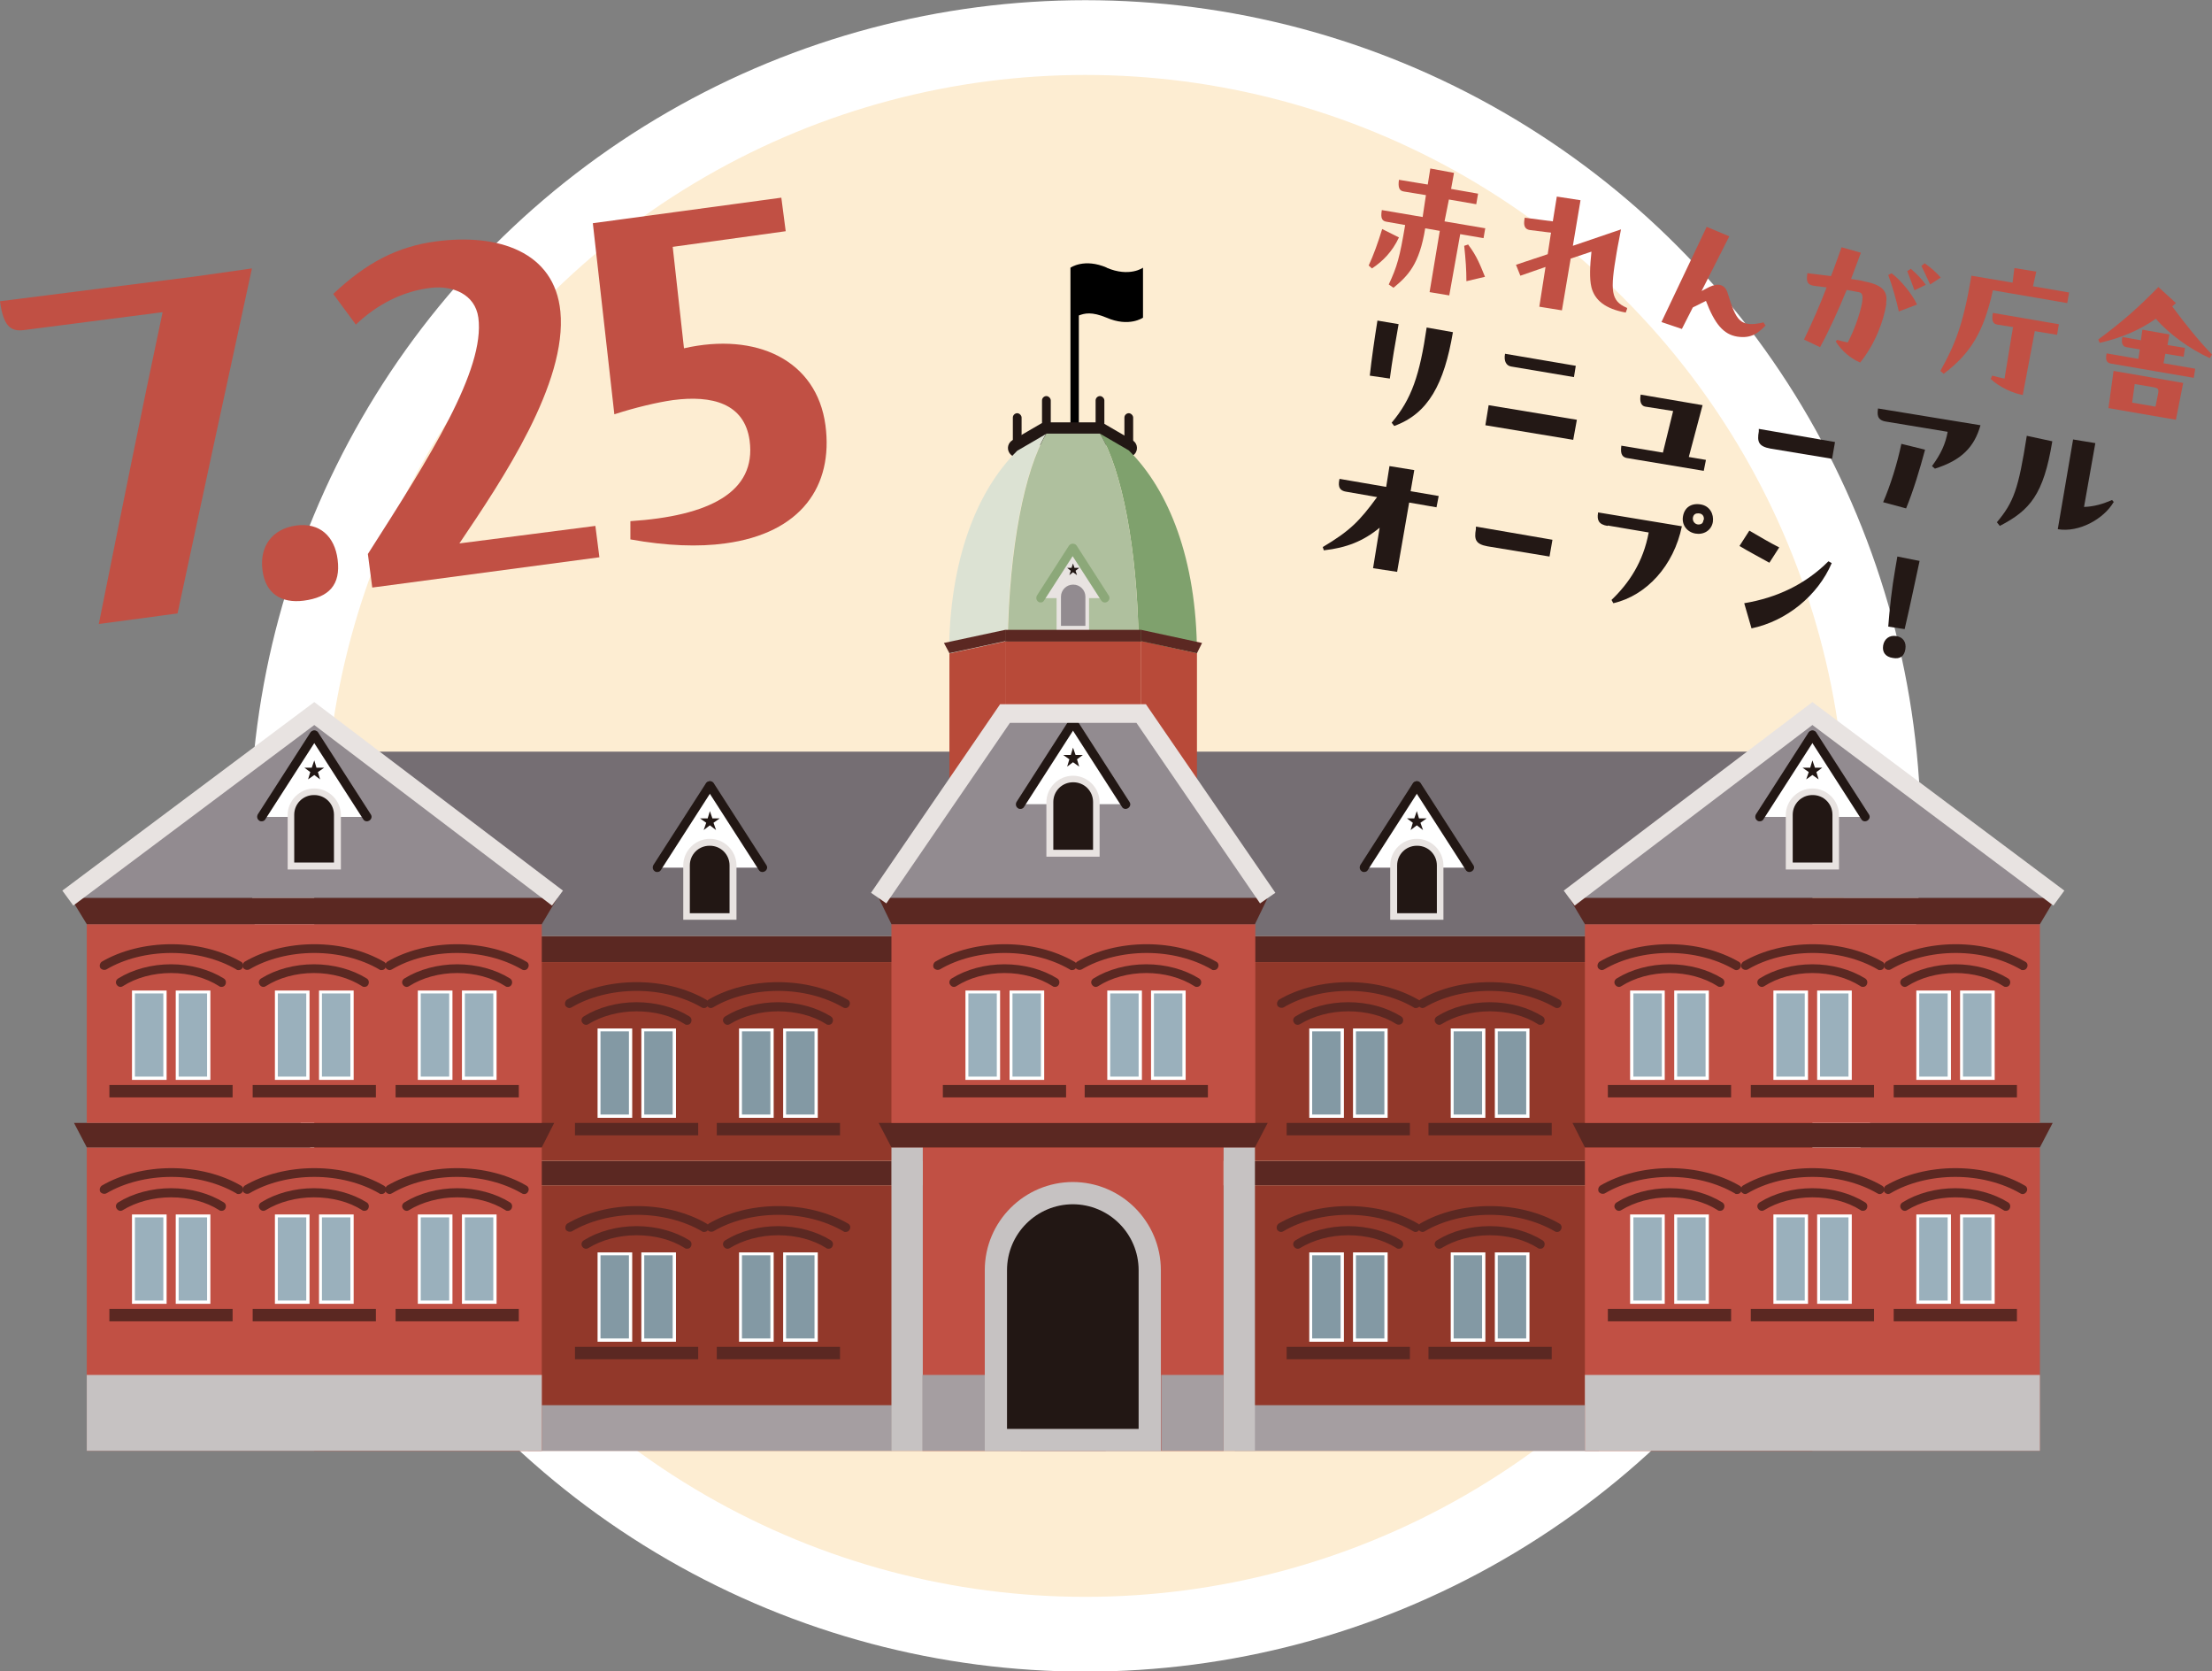 <svg xmlns="http://www.w3.org/2000/svg" id="_&#x30EC;&#x30A4;&#x30E4;&#x30FC;_1" data-name="&#x30EC;&#x30A4;&#x30E4;&#x30FC;_1" viewBox="0 0 606.7 458.3"><rect x="0" y="0" width="606.7" height="458.3" fill="#808080" stroke="none"/><defs><style>      .st0 {        fill: #a59ea1;      }      .st1 {        fill: #c15044;      }      .st2 {        fill: #5b2822;      }      .st3 {        fill: #756e73;      }      .st4 {        fill: #92382a;      }      .st5 {        fill: #231815;      }      .st6 {        fill: #fff;      }      .st7 {        fill: #afc09e;      }      .st8 {        fill: #dce2d3;      }      .st9 {        fill: #8399a4;      }      .st10 {        fill: #fdedd2;        stroke: #fff;        stroke-miterlimit: 10;        stroke-width: 20.5px;      }      .st11 {        fill: #221714;      }      .st12 {        fill: #928b90;      }      .st13 {        fill: #c6c2c2;      }      .st14 {        fill: #9ab0bc;      }      .st15 {        fill: #8ca879;      }      .st16 {        fill: #7fa16d;      }      .st17 {        fill: #b84a39;      }      .st18 {        fill: #e8e3e1;      }    </style></defs><circle class="st10" cx="297.7" cy="229.2" r="218.9"></circle><g><path d="M303.6,73.4c-6.2-2.7-10,0-10,0v44.4h2.3v-31.3c1.6-.6,3.5-1.1,7.6.6,6.2,2.7,10,0,10,0v-13.7s-3.7,2.7-10,0h0ZM303.6,73.4"></path><g><g><rect class="st4" x="86.2" y="325" width="217.1" height="72.8"></rect><rect class="st0" x="144.8" y="385.3" width="99.8" height="12.5"></rect><rect class="st2" x="144.8" y="318.3" width="99.8" height="6.7"></rect><rect class="st4" x="86.2" y="263.8" width="217.1" height="54.5"></rect><rect class="st3" x="86.2" y="206.1" width="217.1" height="50.6"></rect><polygon class="st2" points="141.4 256.7 248.1 256.7 244.6 263.8 144.8 263.8 141.4 256.7"></polygon><g><g><rect class="st2" x="196.6" y="307.9" width="33.8" height="3.4"></rect><path class="st2" d="M227.3,281c-.2,0-.5,0-.7-.2-3.6-2.3-8.3-3.5-13.2-3.5s-9.6,1.3-13.2,3.5c-.6.4-1.3.2-1.7-.4-.4-.6-.2-1.3.4-1.7,4-2.5,9.2-3.9,14.5-3.9s10.5,1.4,14.5,3.9c.6.4.7,1.1.4,1.7-.2.4-.6.6-1,.6Z"></path><path class="st2" d="M195,276.4c-.4,0-.8-.2-1.1-.6-.3-.6-.1-1.3.4-1.7,5.3-3.1,12.1-4.8,19.1-4.8s13.7,1.7,19.1,4.8c.6.3.8,1.1.4,1.7-.3.6-1.1.8-1.7.4-5-2.9-11.3-4.5-17.8-4.5s-12.9,1.6-17.8,4.5c-.2.1-.4.2-.6.2Z"></path><g><g><path class="st6" d="M224.3,306.5h-9.5v-24.5h9.5v24.5ZM216.4,304.8h6.2v-21.2h-6.2v21.2Z"></path><rect class="st9" x="215.6" y="282.8" width="7.8" height="22.8"></rect></g><g><path class="st6" d="M212.2,306.5h-9.5v-24.5h9.5v24.5ZM204.4,304.8h6.2v-21.2h-6.2v21.2Z"></path><rect class="st9" x="203.5" y="282.8" width="7.8" height="22.8"></rect></g></g></g><g><rect class="st2" x="157.7" y="307.9" width="33.8" height="3.4"></rect><path class="st2" d="M188.5,281c-.2,0-.5,0-.7-.2-3.6-2.3-8.3-3.5-13.2-3.5s-9.6,1.3-13.2,3.5c-.6.4-1.3.2-1.7-.4-.4-.6-.2-1.3.4-1.7,4-2.5,9.2-3.9,14.5-3.9s10.5,1.4,14.5,3.9c.6.4.7,1.1.4,1.7-.2.4-.6.6-1,.6Z"></path><path class="st2" d="M156.2,276.4c-.4,0-.8-.2-1.1-.6-.3-.6-.1-1.3.4-1.7,5.3-3.1,12.1-4.8,19.1-4.8s13.7,1.7,19.1,4.8c.6.3.8,1.1.4,1.7-.3.6-1.1.8-1.7.4-5-2.9-11.3-4.5-17.8-4.5s-12.9,1.6-17.8,4.5c-.2.1-.4.2-.6.2Z"></path><g><g><path class="st6" d="M185.4,306.5h-9.5v-24.5h9.5v24.5ZM177.6,304.8h6.2v-21.2h-6.2v21.2Z"></path><rect class="st9" x="176.7" y="282.8" width="7.8" height="22.8"></rect></g><g><path class="st6" d="M173.4,306.5h-9.5v-24.5h9.5v24.5ZM165.5,304.8h6.2v-21.2h-6.2v21.2Z"></path><rect class="st9" x="164.7" y="282.8" width="7.8" height="22.8"></rect></g></g></g></g><g><g><rect class="st2" x="196.6" y="369.3" width="33.8" height="3.4"></rect><path class="st2" d="M227.3,342.4c-.2,0-.5,0-.7-.2-3.6-2.3-8.3-3.5-13.2-3.5s-9.6,1.3-13.2,3.5c-.6.4-1.3.2-1.7-.4-.4-.6-.2-1.3.4-1.7,4-2.5,9.2-3.9,14.5-3.9s10.5,1.4,14.5,3.9c.6.4.7,1.1.4,1.7-.2.4-.6.6-1,.6Z"></path><path class="st2" d="M231.9,337.8c-.2,0-.4,0-.6-.2-5-2.9-11.3-4.5-17.8-4.5s-12.9,1.6-17.8,4.5c-.6.3-1.3.1-1.7-.4-.3-.6-.1-1.3.4-1.7,5.3-3.1,12.1-4.8,19.1-4.8s13.8,1.7,19.1,4.8c.6.3.8,1.1.4,1.7-.2.4-.6.6-1.1.6Z"></path><g><g><path class="st6" d="M224.3,367.9h-9.5v-24.5h9.5v24.5ZM216.4,366.3h6.2v-21.2h-6.2v21.2Z"></path><rect class="st9" x="215.6" y="344.2" width="7.8" height="22.8"></rect></g><g><path class="st6" d="M212.2,367.9h-9.5v-24.5h9.5v24.5ZM204.4,366.3h6.2v-21.2h-6.2v21.2Z"></path><rect class="st9" x="203.5" y="344.2" width="7.8" height="22.8"></rect></g></g></g><g><rect class="st2" x="157.7" y="369.3" width="33.8" height="3.4"></rect><path class="st2" d="M188.5,342.4c-.2,0-.5,0-.7-.2-3.6-2.3-8.3-3.5-13.2-3.5s-9.6,1.3-13.2,3.5c-.6.4-1.3.2-1.7-.4-.4-.6-.2-1.3.4-1.7,4-2.5,9.2-3.9,14.5-3.9s10.5,1.4,14.5,3.9c.6.4.7,1.1.4,1.7-.2.4-.6.6-1,.6Z"></path><path class="st2" d="M193.1,337.8c-.2,0-.4,0-.6-.2-5-2.9-11.3-4.5-17.8-4.5s-12.9,1.6-17.8,4.5c-.6.3-1.3.1-1.7-.4-.3-.6-.1-1.3.4-1.7,5.3-3.1,12.1-4.8,19.1-4.8s13.8,1.7,19.1,4.8c.6.3.8,1.1.4,1.7-.2.4-.6.6-1.1.6Z"></path><g><g><path class="st6" d="M185.4,367.9h-9.5v-24.5h9.5v24.5ZM177.6,366.3h6.2v-21.2h-6.2v21.2Z"></path><rect class="st9" x="176.7" y="344.2" width="7.8" height="22.8"></rect></g><g><path class="st6" d="M173.4,367.9h-9.5v-24.5h9.5v24.5ZM165.5,366.3h6.2v-21.2h-6.2v21.2Z"></path><rect class="st9" x="164.7" y="344.2" width="7.8" height="22.8"></rect></g></g></g></g><g><g><polygon class="st6" points="209.1 237.9 194.7 215.5 180.3 237.9 209.1 237.9"></polygon><g><path class="st18" d="M194.7,230c4,0,7.3,3.3,7.3,7.3v14.9h-14.6v-14.9c0-4,3.3-7.3,7.3-7.3Z"></path><path class="st11" d="M194.7,231.9c3,0,5.4,2.4,5.4,5.4v13.1h-10.9v-13.1c0-3,2.4-5.4,5.4-5.4Z"></path></g><polygon class="st11" points="194.7 222.4 194.1 224.4 192 224.4 193.7 225.6 193 227.6 194.7 226.3 196.4 227.6 195.7 225.6 197.4 224.4 195.4 224.4 194.7 222.4"></polygon></g><path class="st11" d="M180.3,239.1c-.2,0-.5,0-.7-.2-.6-.4-.7-1.1-.4-1.7l14.4-22.4c.4-.6,1.1-.7,1.7-.4.6.4.7,1.1.4,1.7l-14.4,22.4c-.2.4-.6.6-1,.6Z"></path><path class="st11" d="M209.1,239.1c-.4,0-.8-.2-1-.6l-14.4-22.4c-.4-.6-.2-1.3.4-1.7.6-.4,1.3-.2,1.7.4l14.4,22.4c.4.6.2,1.3-.4,1.7-.2.1-.4.2-.7.2Z"></path></g></g><g><rect class="st4" x="280" y="325" width="217.1" height="72.8"></rect><rect class="st0" x="338.7" y="385.3" width="99.8" height="12.5"></rect><rect class="st2" x="338.7" y="318.3" width="99.8" height="6.7"></rect><rect class="st4" x="280" y="263.8" width="217.1" height="54.5"></rect><rect class="st3" x="280" y="206.1" width="217.1" height="50.6"></rect><polygon class="st2" points="441.9 256.7 335.2 256.7 338.7 263.8 438.5 263.8 441.9 256.7"></polygon><g><g><rect class="st2" x="352.9" y="307.9" width="33.8" height="3.4"></rect><path class="st2" d="M355.9,281c-.4,0-.8-.2-1-.6-.4-.6-.2-1.3.4-1.7,4-2.5,9.1-3.9,14.5-3.9s10.5,1.4,14.5,3.9c.6.4.7,1.1.4,1.7-.4.6-1.1.7-1.7.4-3.6-2.3-8.3-3.5-13.2-3.5s-9.6,1.3-13.2,3.5c-.2.1-.4.2-.7.2Z"></path><path class="st2" d="M388.3,276.4c-.2,0-.4,0-.6-.2-5-2.9-11.3-4.5-17.8-4.5s-12.9,1.6-17.8,4.5c-.6.3-1.3.1-1.7-.4-.3-.6-.1-1.3.4-1.7,5.3-3.1,12.1-4.8,19.1-4.8s13.7,1.7,19.1,4.8c.6.3.8,1.1.4,1.7-.2.4-.6.6-1.1.6Z"></path><g><g><path class="st6" d="M368.6,306.5h-9.5v-24.5h9.5v24.5ZM360.7,304.8h6.2v-21.2h-6.2v21.2Z"></path><rect class="st9" x="359.9" y="282.8" width="7.8" height="22.8"></rect></g><g><path class="st6" d="M380.6,306.5h-9.5v-24.5h9.5v24.5ZM372.7,304.8h6.2v-21.2h-6.2v21.2Z"></path><rect class="st9" x="371.9" y="282.8" width="7.8" height="22.8"></rect></g></g></g><g><rect class="st2" x="391.8" y="307.9" width="33.8" height="3.4"></rect><path class="st2" d="M422.5,281c-.2,0-.5,0-.7-.2-3.6-2.3-8.3-3.5-13.2-3.5s-9.6,1.3-13.2,3.5c-.6.4-1.3.2-1.7-.4-.4-.6-.2-1.3.4-1.7,4-2.5,9.1-3.9,14.5-3.9s10.5,1.4,14.5,3.9c.6.4.7,1.1.4,1.7-.2.4-.6.6-1,.6Z"></path><path class="st2" d="M390.2,276.4c-.4,0-.8-.2-1.1-.6-.3-.6-.1-1.3.4-1.7,5.3-3.1,12.1-4.8,19.1-4.8s13.7,1.7,19.1,4.8c.6.3.8,1.1.4,1.7-.3.6-1.1.8-1.7.4-5-2.9-11.3-4.5-17.8-4.5s-12.9,1.6-17.8,4.5c-.2.1-.4.2-.6.2Z"></path><g><g><path class="st6" d="M407.4,306.5h-9.5v-24.5h9.5v24.5ZM399.6,304.8h6.2v-21.2h-6.2v21.2Z"></path><rect class="st9" x="398.7" y="282.8" width="7.8" height="22.8"></rect></g><g><path class="st6" d="M419.5,306.5h-9.5v-24.5h9.5v24.5ZM411.6,304.8h6.2v-21.2h-6.2v21.2Z"></path><rect class="st9" x="410.8" y="282.8" width="7.8" height="22.8"></rect></g></g></g></g><g><g><rect class="st2" x="352.9" y="369.3" width="33.8" height="3.4"></rect><path class="st2" d="M383.7,342.4c-.2,0-.5,0-.7-.2-3.6-2.3-8.3-3.5-13.2-3.5s-9.6,1.3-13.2,3.5c-.6.4-1.3.2-1.7-.4-.4-.6-.2-1.3.4-1.7,4-2.5,9.1-3.9,14.5-3.9s10.5,1.4,14.5,3.9c.6.4.7,1.1.4,1.7-.2.4-.6.6-1,.6Z"></path><path class="st2" d="M351.4,337.8c-.4,0-.8-.2-1.1-.6-.3-.6-.1-1.3.4-1.7,5.3-3.1,12.1-4.8,19.1-4.8s13.8,1.7,19.1,4.8c.6.3.8,1.1.4,1.7-.4.6-1.1.8-1.7.4-5-2.9-11.3-4.5-17.8-4.5s-12.9,1.6-17.8,4.5c-.2.1-.4.2-.6.2Z"></path><g><g><path class="st6" d="M368.6,367.9h-9.5v-24.5h9.5v24.5ZM360.7,366.3h6.2v-21.2h-6.2v21.2Z"></path><rect class="st9" x="359.9" y="344.2" width="7.8" height="22.8"></rect></g><g><path class="st6" d="M380.6,367.9h-9.5v-24.5h9.5v24.5ZM372.7,366.3h6.2v-21.2h-6.2v21.2Z"></path><rect class="st9" x="371.9" y="344.2" width="7.8" height="22.8"></rect></g></g></g><g><rect class="st2" x="391.8" y="369.3" width="33.8" height="3.4"></rect><path class="st2" d="M422.5,342.4c-.2,0-.5,0-.7-.2-3.6-2.3-8.3-3.5-13.2-3.5s-9.6,1.3-13.2,3.5c-.6.4-1.3.2-1.7-.4-.4-.6-.2-1.3.4-1.7,4-2.5,9.1-3.9,14.5-3.9s10.5,1.4,14.5,3.9c.6.4.7,1.1.4,1.7-.2.4-.6.6-1,.6Z"></path><path class="st2" d="M390.2,337.8c-.4,0-.8-.2-1.1-.6-.3-.6-.1-1.3.4-1.7,5.3-3.1,12.1-4.8,19.1-4.8s13.8,1.7,19.1,4.8c.6.3.8,1.1.4,1.7-.3.6-1.1.8-1.7.4-5-2.9-11.3-4.5-17.8-4.5s-12.9,1.6-17.8,4.5c-.2.1-.4.2-.6.2Z"></path><g><g><path class="st6" d="M407.4,367.9h-9.5v-24.5h9.5v24.5ZM399.6,366.3h6.2v-21.2h-6.2v21.2Z"></path><rect class="st9" x="398.7" y="344.2" width="7.8" height="22.8"></rect></g><g><path class="st6" d="M419.5,367.9h-9.5v-24.5h9.5v24.5ZM411.6,366.3h6.2v-21.2h-6.2v21.2Z"></path><rect class="st9" x="410.8" y="344.2" width="7.8" height="22.8"></rect></g></g></g></g><g><g><polygon class="st6" points="374.2 237.9 388.6 215.5 403 237.9 374.2 237.9"></polygon><g><path class="st18" d="M388.6,230c-4,0-7.3,3.3-7.3,7.3v14.9h14.6v-14.9c0-4-3.3-7.3-7.3-7.3Z"></path><path class="st11" d="M388.6,231.9c-3,0-5.4,2.4-5.4,5.4v13.1h10.9v-13.1c0-3-2.4-5.4-5.4-5.4Z"></path></g><polygon class="st11" points="388.6 222.4 389.2 224.4 391.3 224.4 389.6 225.6 390.3 227.6 388.6 226.3 386.9 227.6 387.5 225.6 385.9 224.4 387.9 224.4 388.6 222.4"></polygon></g><path class="st11" d="M403,239.1c-.4,0-.8-.2-1-.6l-14.4-22.4c-.4-.6-.2-1.3.4-1.7.6-.4,1.3-.2,1.7.4l14.4,22.4c.4.6.2,1.3-.4,1.7-.2.1-.4.2-.7.2Z"></path><path class="st11" d="M374.2,239.1c-.2,0-.5,0-.7-.2-.6-.4-.7-1.1-.4-1.7l14.4-22.4c.4-.6,1.1-.7,1.7-.4.6.4.7,1.1.4,1.7l-14.4,22.4c-.2.4-.6.6-1,.6Z"></path></g></g><g><path class="st11" d="M287,119.5c-.7,0-1.2-.6-1.2-1.2v-8.5c0-.7.6-1.2,1.2-1.2s1.2.6,1.2,1.2v8.5c0,.7-.6,1.2-1.2,1.2Z"></path><path class="st11" d="M279,124.2c-.7,0-1.2-.6-1.2-1.2v-8.5c0-.7.6-1.2,1.2-1.2s1.2.6,1.2,1.2v8.5c0,.7-.6,1.2-1.2,1.2Z"></path><path class="st11" d="M301.7,119.5c-.7,0-1.2-.6-1.2-1.2v-8.5c0-.7.6-1.2,1.2-1.2s1.2.6,1.2,1.2v8.5c0,.7-.6,1.2-1.2,1.2Z"></path><path class="st11" d="M309.6,124.2c-.7,0-1.2-.6-1.2-1.2v-8.5c0-.7.6-1.2,1.2-1.2s1.2.6,1.2,1.2v8.5c0,.7-.6,1.2-1.2,1.2Z"></path><g><polygon class="st17" points="313 175.7 313 230.1 328.3 230.1 328.3 179.1 313 175.7"></polygon><polygon class="st17" points="260.4 179.1 260.4 230.1 275.7 230.1 275.7 175.7 260.4 179.1"></polygon><rect class="st17" x="275.7" y="175.7" width="37.3" height="54.5"></rect></g><path class="st11" d="M309.6,125.3c-.4,0-.8-.1-1.2-.3l-7.4-4.3h-13.4l-7.4,4.3c-1.2.7-2.7.3-3.4-.9-.7-1.2-.3-2.7.9-3.4l7.9-4.6c.4-.2.8-.3,1.2-.3h14.7c.4,0,.9.1,1.2.3l7.9,4.6c1.2.7,1.6,2.2.9,3.4-.5.8-1.3,1.2-2.1,1.2Z"></path><g><path class="st16" d="M313,175.8l15.3,3.3c-.1-25.7-7.7-44.7-18.7-55.6l-7.9-4.6h0c6,9.9,10.2,31.5,10.6,56.9h.7Z"></path><path class="st8" d="M279,123.6c-11,10.9-18.6,29.8-18.7,55.6l15.3-3.3h.7c.4-25.4,4.6-47,10.6-56.9h0l-7.9,4.6Z"></path><path class="st7" d="M312.3,175.8c-.4-25.4-4.6-47-10.6-56.9h-14.7c-6,9.9-10.2,31.5-10.6,56.9h35.9Z"></path></g><g><polygon class="st18" points="285.5 164 294.3 150.3 303.1 164 285.5 164"></polygon><path class="st15" d="M285.5,165.2c-.2,0-.5,0-.7-.2-.6-.4-.7-1.1-.4-1.7l8.8-13.7c.5-.7,1.6-.7,2.1,0l8.8,13.7c.4.6.2,1.3-.4,1.7-.6.4-1.3.2-1.7-.4l-7.8-12.1-7.8,12.1c-.2.4-.6.6-1,.6Z"></path><g><g><path class="st18" d="M294.3,159.2c-2.5,0-4.5,2-4.5,4.5v9.1h8.9v-9.1c0-2.5-2-4.5-4.5-4.5Z"></path><path class="st12" d="M294.3,160.3c-1.8,0-3.3,1.5-3.3,3.3v8h6.7v-8c0-1.8-1.5-3.3-3.3-3.3Z"></path></g><polygon class="st11" points="294.3 154.5 294.7 155.7 296 155.7 295 156.5 295.4 157.7 294.3 156.9 293.3 157.7 293.7 156.5 292.7 155.7 293.9 155.7 294.3 154.5"></polygon></g></g><g><rect class="st2" x="275.7" y="172.7" width="37.3" height="3.2"></rect><polygon class="st2" points="313 172.7 329.7 176.3 328.3 179.1 313 175.8 313 172.7"></polygon><polygon class="st2" points="275.7 172.7 258.9 176.3 260.4 179.1 275.7 175.8 275.7 172.7"></polygon></g></g><g><rect class="st1" x="253" y="314.6" width="82.6" height="83.2"></rect><path class="st13" d="M294.3,324.1c-13.3,0-24.2,10.8-24.2,24.2v49.6h48.3v-49.6c0-13.3-10.8-24.2-24.2-24.2Z"></path><path class="st11" d="M294.3,330.2c-10,0-18.1,8.1-18.1,18.1v43.5h36.1v-43.5c0-10-8.1-18.1-18.1-18.1Z"></path><rect class="st13" x="244.5" y="314.6" width="8.6" height="83.2"></rect><rect class="st13" x="335.6" y="314.6" width="8.6" height="83.2"></rect><polygon class="st2" points="347.7 307.9 241 307.9 244.5 314.6 344.2 314.6 347.7 307.9"></polygon><rect class="st1" x="244.5" y="253.4" width="99.8" height="54.5"></rect><polygon class="st12" points="347.7 246.2 241 246.2 275.7 195.7 313 195.7 347.7 246.2"></polygon><g><g><rect class="st2" x="258.6" y="297.5" width="33.8" height="3.4"></rect><path class="st2" d="M289.4,270.6c-.2,0-.5,0-.7-.2-3.6-2.3-8.3-3.6-13.2-3.6s-9.6,1.3-13.2,3.6c-.6.4-1.3.2-1.7-.4-.4-.6-.2-1.3.4-1.7,4-2.5,9.2-3.9,14.5-3.9s10.5,1.4,14.5,3.9c.6.4.7,1.1.4,1.7-.2.4-.6.6-1,.6Z"></path><path class="st2" d="M294,266c-.2,0-.4,0-.6-.2-5-2.9-11.3-4.5-17.8-4.5s-12.9,1.6-17.8,4.5c-.6.3-1.3.1-1.7-.4-.3-.6-.1-1.3.4-1.7,5.3-3.1,12.1-4.8,19.1-4.8s13.7,1.7,19.1,4.8c.6.3.8,1.1.4,1.7-.2.4-.6.6-1.1.6Z"></path><g><g><path class="st6" d="M274.3,296.1h-9.5v-24.5h9.5v24.5ZM266.5,294.4h6.2v-21.2h-6.2v21.2Z"></path><rect class="st14" x="265.6" y="272.4" width="7.8" height="22.8"></rect></g><g><path class="st6" d="M286.4,296.1h-9.5v-24.5h9.5v24.5ZM278.5,294.4h6.2v-21.2h-6.2v21.2Z"></path><rect class="st14" x="277.7" y="272.4" width="7.8" height="22.8"></rect></g></g></g><g><rect class="st2" x="297.5" y="297.5" width="33.8" height="3.4"></rect><path class="st2" d="M328.3,270.6c-.2,0-.5,0-.7-.2-3.6-2.3-8.3-3.6-13.2-3.6s-9.6,1.3-13.2,3.6c-.6.4-1.3.2-1.7-.4-.4-.6-.2-1.3.4-1.7,4-2.5,9.2-3.9,14.5-3.9s10.5,1.4,14.5,3.9c.6.4.7,1.1.4,1.7-.2.4-.6.6-1,.6Z"></path><path class="st2" d="M332.9,266c-.2,0-.4,0-.6-.2-5-2.9-11.3-4.5-17.8-4.5s-12.9,1.6-17.8,4.5c-.6.3-1.3.1-1.7-.4-.3-.6-.1-1.3.4-1.7,5.3-3.1,12.1-4.8,19.1-4.8s13.7,1.7,19.1,4.8c.6.3.8,1.1.4,1.7-.2.4-.6.6-1.1.6Z"></path><g><g><path class="st6" d="M313.2,296.1h-9.5v-24.5h9.5v24.5ZM305.3,294.4h6.2v-21.2h-6.2v21.2Z"></path><rect class="st14" x="304.5" y="272.4" width="7.8" height="22.8"></rect></g><g><path class="st6" d="M325.2,296.1h-9.5v-24.5h9.5v24.5ZM317.4,294.4h6.2v-21.2h-6.2v21.2Z"></path><rect class="st14" x="316.5" y="272.4" width="7.8" height="22.8"></rect></g></g></g></g><g><polygon class="st6" points="279.9 220.5 294.3 198.1 308.7 220.5 279.9 220.5"></polygon><g><path class="st18" d="M294.3,212.7c-4,0-7.3,3.3-7.3,7.3v14.9h14.6v-14.9c0-4-3.3-7.3-7.3-7.3Z"></path><path class="st11" d="M294.3,214.5c-3,0-5.4,2.4-5.4,5.4v13.1h10.9v-13.1c0-3-2.4-5.4-5.4-5.4Z"></path></g><polygon class="st11" points="294.3 205 295 207 297 207 295.4 208.2 296 210.2 294.3 209 292.7 210.2 293.3 208.2 291.6 207 293.7 207 294.3 205"></polygon></g><path class="st11" d="M308.7,221.8c-.4,0-.8-.2-1-.6l-14.4-22.4c-.4-.6-.2-1.3.4-1.7.6-.4,1.3-.2,1.7.4l14.4,22.4c.4.6.2,1.3-.4,1.7-.2.1-.4.2-.7.2Z"></path><path class="st11" d="M279.9,221.8c-.2,0-.5,0-.7-.2-.6-.4-.7-1.1-.4-1.7l14.4-22.4c.4-.6,1.1-.7,1.7-.4.6.4.7,1.1.4,1.7l-14.4,22.4c-.2.4-.6.6-1,.6Z"></path><polygon class="st2" points="347.7 246.2 241 246.2 244.5 253.4 344.2 253.4 347.7 246.2"></polygon></g><rect class="st0" x="253" y="377" width="17.1" height="20.8"></rect><rect class="st0" x="318.5" y="377" width="17.1" height="20.8"></rect><g><rect class="st1" x="23.8" y="314.6" width="124.8" height="83.2"></rect><rect class="st13" x="23.8" y="377" width="124.8" height="20.8"></rect><polygon class="st12" points="18.6 246.2 152.9 246.2 86.2 195.7 18.6 246.2"></polygon><g><polygon class="st2" points="20.3 307.9 152 307.9 148.6 314.6 23.8 314.6 20.3 307.9"></polygon><rect class="st1" x="23.8" y="253.4" width="124.8" height="54.5"></rect><polygon class="st2" points="19.4 246.2 152.9 246.2 148.6 253.4 23.8 253.4 19.4 246.2"></polygon></g><g><g><rect class="st2" x="108.5" y="297.5" width="33.8" height="3.4"></rect><path class="st2" d="M139.3,270.6c-.2,0-.5,0-.7-.2-3.6-2.3-8.3-3.6-13.2-3.6s-9.6,1.3-13.2,3.6c-.6.4-1.3.2-1.7-.4-.4-.6-.2-1.3.4-1.7,4-2.5,9.2-3.9,14.5-3.9s10.5,1.4,14.5,3.9c.6.4.7,1.1.4,1.7-.2.4-.6.6-1,.6Z"></path><path class="st2" d="M106.9,266c-.4,0-.8-.2-1.1-.6-.3-.6-.1-1.3.4-1.7,5.3-3.1,12.1-4.8,19.1-4.8s13.7,1.7,19.1,4.8c.6.3.8,1.1.4,1.7-.3.6-1.1.8-1.7.4-5-2.9-11.3-4.5-17.8-4.5s-12.9,1.6-17.8,4.5c-.2.1-.4.2-.6.2Z"></path><g><g><path class="st6" d="M136.2,296.1h-9.5v-24.5h9.5v24.5ZM128.3,294.4h6.2v-21.2h-6.2v21.2Z"></path><rect class="st14" x="127.5" y="272.4" width="7.8" height="22.8"></rect></g><g><path class="st6" d="M124.1,296.1h-9.5v-24.5h9.5v24.5ZM116.3,294.4h6.2v-21.2h-6.2v21.2Z"></path><rect class="st14" x="115.4" y="272.4" width="7.8" height="22.8"></rect></g></g></g><g><rect class="st2" x="69.3" y="297.5" width="33.8" height="3.4"></rect><path class="st2" d="M100,270.6c-.2,0-.5,0-.7-.2-3.6-2.3-8.3-3.6-13.2-3.6s-9.6,1.3-13.2,3.6c-.6.4-1.3.2-1.7-.4-.4-.6-.2-1.3.4-1.7,4-2.5,9.2-3.9,14.5-3.9s10.5,1.4,14.5,3.9c.6.4.7,1.1.4,1.7-.2.4-.6.6-1,.6Z"></path><path class="st2" d="M104.6,266c-.2,0-.4,0-.6-.2-5-2.9-11.3-4.5-17.8-4.5s-12.9,1.6-17.8,4.5c-.6.3-1.3.1-1.7-.4-.3-.6-.1-1.3.4-1.7,5.3-3.1,12.1-4.8,19.1-4.8s13.7,1.7,19.1,4.8c.6.3.8,1.1.4,1.7-.2.4-.6.6-1.1.6Z"></path><g><g><path class="st6" d="M97,296.1h-9.5v-24.5h9.5v24.5ZM89.1,294.4h6.2v-21.2h-6.2v21.2Z"></path><rect class="st14" x="88.3" y="272.4" width="7.8" height="22.8"></rect></g><g><path class="st6" d="M84.9,296.1h-9.5v-24.5h9.5v24.5ZM77.1,294.4h6.2v-21.2h-6.2v21.2Z"></path><rect class="st14" x="76.2" y="272.4" width="7.8" height="22.8"></rect></g></g></g><g><rect class="st2" x="30" y="297.5" width="33.8" height="3.4"></rect><path class="st2" d="M60.8,270.6c-.2,0-.5,0-.7-.2-3.6-2.3-8.3-3.6-13.2-3.6s-9.6,1.3-13.2,3.6c-.6.4-1.3.2-1.7-.4-.4-.6-.2-1.3.4-1.7,4-2.5,9.2-3.9,14.5-3.9s10.5,1.4,14.5,3.9c.6.4.7,1.1.4,1.7-.2.4-.6.6-1,.6Z"></path><path class="st2" d="M65.4,266c-.2,0-.4,0-.6-.2-5-2.9-11.3-4.5-17.8-4.5s-12.9,1.6-17.8,4.5c-.6.3-1.3.1-1.7-.4-.3-.6-.1-1.3.4-1.7,5.3-3.1,12.1-4.8,19.1-4.8s13.7,1.7,19.1,4.8c.6.3.8,1.1.4,1.7-.2.4-.6.6-1.1.6Z"></path><g><g><path class="st6" d="M57.7,296.1h-9.5v-24.5h9.5v24.5ZM49.9,294.4h6.2v-21.2h-6.2v21.2Z"></path><rect class="st14" x="49" y="272.4" width="7.8" height="22.8"></rect></g><g><path class="st6" d="M45.7,296.1h-9.5v-24.5h9.5v24.5ZM37.8,294.4h6.2v-21.2h-6.2v21.2Z"></path><rect class="st14" x="37" y="272.4" width="7.8" height="22.8"></rect></g></g></g></g><g><g><rect class="st2" x="108.5" y="358.9" width="33.8" height="3.4"></rect><path class="st2" d="M139.3,332c-.2,0-.5,0-.7-.2-3.6-2.3-8.3-3.5-13.2-3.5s-9.6,1.3-13.2,3.5c-.6.4-1.3.2-1.7-.4-.4-.6-.2-1.3.4-1.7,4-2.5,9.2-3.9,14.5-3.9s10.5,1.4,14.5,3.9c.6.4.7,1.1.4,1.7-.2.4-.6.6-1,.6Z"></path><path class="st2" d="M106.9,327.4c-.4,0-.8-.2-1.1-.6-.3-.6-.1-1.3.4-1.7,5.3-3.1,12.1-4.8,19.1-4.8s13.8,1.7,19.1,4.8c.6.3.8,1.1.4,1.7-.3.6-1.1.8-1.7.4-5-2.9-11.3-4.5-17.8-4.5s-12.9,1.6-17.8,4.5c-.2.1-.4.2-.6.2Z"></path><g><g><path class="st6" d="M136.2,357.5h-9.5v-24.5h9.5v24.5ZM128.3,355.8h6.2v-21.2h-6.2v21.2Z"></path><rect class="st14" x="127.5" y="333.8" width="7.8" height="22.8"></rect></g><g><path class="st6" d="M124.1,357.5h-9.5v-24.5h9.5v24.5ZM116.3,355.8h6.2v-21.2h-6.2v21.2Z"></path><rect class="st14" x="115.4" y="333.8" width="7.8" height="22.8"></rect></g></g></g><g><rect class="st2" x="69.3" y="358.9" width="33.8" height="3.4"></rect><path class="st2" d="M100,332c-.2,0-.5,0-.7-.2-3.6-2.3-8.3-3.5-13.2-3.5s-9.6,1.3-13.2,3.5c-.6.4-1.3.2-1.7-.4-.4-.6-.2-1.3.4-1.7,4-2.5,9.2-3.9,14.5-3.9s10.5,1.4,14.5,3.9c.6.4.7,1.1.4,1.7-.2.4-.6.6-1,.6Z"></path><path class="st2" d="M104.6,327.4c-.2,0-.4,0-.6-.2-5-2.9-11.3-4.5-17.8-4.5s-12.9,1.6-17.8,4.5c-.6.3-1.3.1-1.7-.4-.3-.6-.1-1.3.4-1.7,5.3-3.1,12.1-4.8,19.1-4.8s13.7,1.7,19.1,4.8c.6.3.8,1.1.4,1.7-.2.4-.6.6-1.1.6Z"></path><g><g><path class="st6" d="M97,357.5h-9.5v-24.5h9.5v24.5ZM89.1,355.8h6.2v-21.2h-6.2v21.2Z"></path><rect class="st14" x="88.3" y="333.8" width="7.8" height="22.8"></rect></g><g><path class="st6" d="M84.9,357.5h-9.5v-24.5h9.5v24.5ZM77.1,355.8h6.2v-21.2h-6.2v21.2Z"></path><rect class="st14" x="76.2" y="333.8" width="7.8" height="22.8"></rect></g></g></g><g><rect class="st2" x="30" y="358.9" width="33.8" height="3.4"></rect><path class="st2" d="M60.8,332c-.2,0-.5,0-.7-.2-3.6-2.3-8.3-3.5-13.2-3.5s-9.6,1.3-13.2,3.5c-.6.4-1.3.2-1.7-.4-.4-.6-.2-1.3.4-1.7,4-2.5,9.2-3.9,14.5-3.9s10.5,1.4,14.5,3.9c.6.4.7,1.1.4,1.7-.2.4-.6.6-1,.6Z"></path><path class="st2" d="M65.4,327.4c-.2,0-.4,0-.6-.2-5-2.9-11.3-4.5-17.8-4.5s-12.9,1.6-17.8,4.5c-.6.3-1.3.1-1.7-.4-.3-.6-.1-1.3.4-1.7,5.3-3.1,12.1-4.8,19.1-4.8s13.8,1.7,19.1,4.8c.6.3.8,1.1.4,1.7-.2.4-.6.6-1.1.6Z"></path><g><g><path class="st6" d="M57.7,357.5h-9.5v-24.5h9.5v24.5ZM49.9,355.8h6.2v-21.2h-6.2v21.2Z"></path><rect class="st14" x="49" y="333.8" width="7.8" height="22.8"></rect></g><g><path class="st6" d="M45.7,357.5h-9.5v-24.5h9.5v24.5ZM37.8,355.8h6.2v-21.2h-6.2v21.2Z"></path><rect class="st14" x="37" y="333.8" width="7.8" height="22.8"></rect></g></g></g></g><g><g><polygon class="st6" points="100.6 224 86.2 201.6 71.8 224 100.6 224"></polygon><g><path class="st18" d="M86.2,216.2c4,0,7.3,3.3,7.3,7.3v14.9h-14.6v-14.9c0-4,3.3-7.3,7.3-7.3Z"></path><path class="st11" d="M86.2,218c3,0,5.4,2.4,5.4,5.4v13.1h-10.9v-13.1c0-3,2.4-5.4,5.4-5.4Z"></path></g><polygon class="st11" points="86.2 208.5 85.5 210.5 83.5 210.5 85.1 211.7 84.5 213.7 86.2 212.5 87.8 213.7 87.2 211.7 88.9 210.5 86.8 210.5 86.2 208.5"></polygon></g><path class="st11" d="M71.8,225.2c-.2,0-.5,0-.7-.2-.6-.4-.7-1.1-.4-1.7l14.4-22.4c.4-.6,1.1-.7,1.7-.4.6.4.7,1.1.4,1.7l-14.4,22.4c-.2.4-.6.6-1,.6Z"></path><path class="st11" d="M100.6,225.2c-.4,0-.8-.2-1-.6l-14.4-22.4c-.4-.6-.2-1.3.4-1.7.6-.4,1.3-.2,1.7.4l14.4,22.4c.4.6.2,1.3-.4,1.7-.2.1-.4.2-.7.2Z"></path></g></g><g><rect class="st1" x="434.7" y="314.6" width="124.8" height="83.2"></rect><rect class="st13" x="434.7" y="377" width="124.8" height="20.8"></rect><polygon class="st12" points="564.7 246.2 430.4 246.2 497.1 195.7 564.7 246.2"></polygon><g><polygon class="st2" points="563 307.9 431.3 307.9 434.7 314.6 559.5 314.6 563 307.9"></polygon><rect class="st1" x="434.7" y="253.4" width="124.8" height="54.5"></rect><polygon class="st2" points="563.8 246.2 430.4 246.2 434.7 253.4 559.5 253.4 563.8 246.2"></polygon></g><g><g><rect class="st2" x="441" y="297.5" width="33.8" height="3.4"></rect><path class="st2" d="M471.8,270.6c-.2,0-.5,0-.7-.2-3.6-2.3-8.3-3.6-13.2-3.6s-9.6,1.3-13.2,3.6c-.6.4-1.3.2-1.7-.4-.4-.6-.2-1.3.4-1.7,4-2.5,9.2-3.9,14.5-3.9s10.5,1.4,14.5,3.9c.6.4.7,1.1.4,1.7-.2.4-.6.6-1,.6Z"></path><path class="st2" d="M439.4,266c-.4,0-.8-.2-1.1-.6-.3-.6-.1-1.3.4-1.7,5.3-3.1,12.1-4.8,19.1-4.8s13.7,1.7,19.1,4.8c.6.3.8,1.1.4,1.7-.4.6-1.1.8-1.7.4-5-2.9-11.3-4.5-17.8-4.5s-12.9,1.6-17.8,4.5c-.2.1-.4.2-.6.2Z"></path><g><g><path class="st6" d="M456.6,296.1h-9.5v-24.5h9.5v24.5ZM448.8,294.4h6.2v-21.2h-6.2v21.2Z"></path><rect class="st14" x="448" y="272.4" width="7.8" height="22.8"></rect></g><g><path class="st6" d="M468.7,296.1h-9.5v-24.5h9.5v24.5ZM460.8,294.4h6.2v-21.2h-6.2v21.2Z"></path><rect class="st14" x="460" y="272.4" width="7.8" height="22.8"></rect></g></g></g><g><rect class="st2" x="480.2" y="297.5" width="33.8" height="3.4"></rect><path class="st2" d="M511,270.6c-.2,0-.5,0-.7-.2-3.6-2.3-8.3-3.6-13.2-3.6s-9.6,1.3-13.2,3.6c-.6.4-1.3.2-1.7-.4-.4-.6-.2-1.3.4-1.7,4-2.5,9.2-3.9,14.5-3.9s10.5,1.4,14.5,3.9c.6.4.7,1.1.4,1.7-.2.4-.6.6-1,.6Z"></path><path class="st2" d="M515.6,266c-.2,0-.4,0-.6-.2-5-2.9-11.3-4.5-17.8-4.5s-12.9,1.6-17.8,4.5c-.6.3-1.3.1-1.7-.4-.3-.6-.1-1.3.4-1.7,5.3-3.1,12.1-4.8,19.1-4.8s13.7,1.7,19.1,4.8c.6.3.8,1.1.4,1.7-.2.4-.6.6-1.1.6Z"></path><g><g><path class="st6" d="M495.9,296.1h-9.5v-24.5h9.5v24.5ZM488,294.4h6.2v-21.2h-6.2v21.2Z"></path><rect class="st14" x="487.2" y="272.4" width="7.8" height="22.8"></rect></g><g><path class="st6" d="M507.9,296.1h-9.5v-24.5h9.5v24.5ZM500.1,294.4h6.2v-21.2h-6.2v21.2Z"></path><rect class="st14" x="499.2" y="272.4" width="7.8" height="22.8"></rect></g></g></g><g><rect class="st2" x="519.4" y="297.5" width="33.8" height="3.4"></rect><path class="st2" d="M550.2,270.6c-.2,0-.5,0-.7-.2-3.6-2.3-8.3-3.6-13.2-3.6s-9.6,1.3-13.2,3.6c-.6.4-1.3.2-1.7-.4-.4-.6-.2-1.3.4-1.7,4-2.5,9.2-3.9,14.5-3.9s10.5,1.4,14.5,3.9c.6.4.7,1.1.4,1.7-.2.4-.6.6-1,.6Z"></path><path class="st2" d="M554.8,266c-.2,0-.4,0-.6-.2-5-2.9-11.3-4.5-17.8-4.5s-12.9,1.6-17.8,4.5c-.6.3-1.3.1-1.7-.4-.3-.6-.1-1.3.4-1.7,5.3-3.1,12.1-4.8,19.1-4.8s13.7,1.7,19.1,4.8c.6.3.8,1.1.4,1.7-.2.4-.6.6-1.1.6Z"></path><g><g><path class="st6" d="M535.1,296.1h-9.5v-24.5h9.5v24.5ZM527.2,294.4h6.2v-21.2h-6.2v21.2Z"></path><rect class="st14" x="526.4" y="272.4" width="7.8" height="22.8"></rect></g><g><path class="st6" d="M547.1,296.1h-9.5v-24.5h9.5v24.5ZM539.3,294.4h6.2v-21.2h-6.2v21.2Z"></path><rect class="st14" x="538.4" y="272.4" width="7.8" height="22.8"></rect></g></g></g></g><g><g><rect class="st2" x="441" y="358.9" width="33.8" height="3.4"></rect><path class="st2" d="M471.8,332c-.2,0-.5,0-.7-.2-3.6-2.3-8.3-3.5-13.2-3.5s-9.6,1.3-13.2,3.5c-.6.4-1.3.2-1.7-.4-.4-.6-.2-1.3.4-1.7,4-2.5,9.1-3.9,14.5-3.9s10.5,1.4,14.5,3.9c.6.4.7,1.1.4,1.7-.2.4-.6.6-1,.6Z"></path><path class="st2" d="M476.4,327.4c-.2,0-.4,0-.6-.2-5-2.9-11.3-4.5-17.8-4.5s-12.9,1.6-17.8,4.5c-.6.3-1.3.1-1.7-.4-.3-.6-.1-1.3.4-1.7,5.3-3.1,12.1-4.8,19.1-4.8s13.8,1.7,19.1,4.8c.6.3.8,1.1.4,1.7-.2.4-.6.6-1.1.6Z"></path><g><g><path class="st6" d="M456.6,357.5h-9.5v-24.5h9.5v24.5ZM448.8,355.8h6.2v-21.2h-6.2v21.2Z"></path><rect class="st14" x="448" y="333.8" width="7.8" height="22.8"></rect></g><g><path class="st6" d="M468.7,357.5h-9.5v-24.5h9.5v24.5ZM460.8,355.8h6.2v-21.2h-6.2v21.2Z"></path><rect class="st14" x="460" y="333.8" width="7.8" height="22.8"></rect></g></g></g><g><rect class="st2" x="480.2" y="358.9" width="33.8" height="3.4"></rect><path class="st2" d="M511,332c-.2,0-.5,0-.7-.2-3.6-2.3-8.3-3.5-13.2-3.5s-9.6,1.3-13.2,3.5c-.6.4-1.3.2-1.7-.4-.4-.6-.2-1.3.4-1.7,4-2.5,9.1-3.9,14.5-3.9s10.5,1.4,14.5,3.9c.6.4.7,1.1.4,1.7-.2.4-.6.6-1,.6Z"></path><path class="st2" d="M478.7,327.4c-.4,0-.8-.2-1.1-.6-.3-.6-.1-1.3.4-1.7,5.3-3.1,12.1-4.8,19.1-4.8s13.8,1.7,19.1,4.8c.6.3.8,1.1.4,1.7-.4.6-1.1.8-1.7.4-5-2.9-11.3-4.5-17.8-4.5s-12.9,1.6-17.8,4.5c-.2.1-.4.2-.6.2Z"></path><g><g><path class="st6" d="M495.9,357.5h-9.5v-24.5h9.5v24.5ZM488,355.8h6.2v-21.2h-6.2v21.2Z"></path><rect class="st14" x="487.2" y="333.8" width="7.8" height="22.8"></rect></g><g><path class="st6" d="M507.9,357.5h-9.5v-24.5h9.5v24.5ZM500.1,355.8h6.2v-21.2h-6.2v21.2Z"></path><rect class="st14" x="499.2" y="333.8" width="7.8" height="22.8"></rect></g></g></g><g><rect class="st2" x="519.4" y="358.9" width="33.8" height="3.4"></rect><path class="st2" d="M550.2,332c-.2,0-.5,0-.7-.2-3.6-2.3-8.3-3.5-13.2-3.5s-9.6,1.3-13.2,3.5c-.6.4-1.3.2-1.7-.4-.4-.6-.2-1.3.4-1.7,4-2.5,9.2-3.9,14.5-3.9s10.5,1.4,14.5,3.9c.6.4.7,1.1.4,1.7-.2.4-.6.6-1,.6Z"></path><path class="st2" d="M517.9,327.4c-.4,0-.8-.2-1.1-.6-.3-.6-.1-1.3.4-1.7,5.3-3.1,12.1-4.8,19.1-4.8s13.8,1.7,19.1,4.8c.6.3.8,1.1.4,1.7-.4.6-1.1.8-1.7.4-5-2.9-11.3-4.5-17.8-4.5s-12.9,1.6-17.8,4.5c-.2.1-.4.2-.6.2Z"></path><g><g><path class="st6" d="M535.1,357.5h-9.5v-24.5h9.5v24.5ZM527.2,355.8h6.2v-21.2h-6.2v21.2Z"></path><rect class="st14" x="526.4" y="333.8" width="7.8" height="22.8"></rect></g><g><path class="st6" d="M547.1,357.5h-9.5v-24.5h9.5v24.5ZM539.3,355.8h6.2v-21.2h-6.2v21.2Z"></path><rect class="st14" x="538.4" y="333.8" width="7.8" height="22.8"></rect></g></g></g></g><g><g><polygon class="st6" points="482.7 224 497.1 201.6 511.5 224 482.7 224"></polygon><g><path class="st18" d="M497.1,216.2c-4,0-7.3,3.3-7.3,7.3v14.9h14.6v-14.9c0-4-3.3-7.3-7.3-7.3Z"></path><path class="st11" d="M497.1,218c-3,0-5.4,2.4-5.4,5.4v13.1h10.9v-13.1c0-3-2.4-5.4-5.4-5.4Z"></path></g><polygon class="st11" points="497.1 208.5 497.8 210.5 499.8 210.5 498.2 211.7 498.8 213.7 497.1 212.5 495.4 213.7 496.1 211.7 494.4 210.5 496.5 210.5 497.1 208.5"></polygon></g><path class="st11" d="M511.5,225.2c-.4,0-.8-.2-1-.6l-14.4-22.4c-.4-.6-.2-1.3.4-1.7.6-.4,1.3-.2,1.7.4l14.4,22.4c.4.6.2,1.3-.4,1.7-.2.1-.4.2-.7.2Z"></path><path class="st11" d="M482.7,225.2c-.2,0-.5,0-.7-.2-.6-.4-.7-1.1-.4-1.7l14.4-22.4c.4-.6,1.1-.7,1.7-.4.6.4.7,1.1.4,1.7l-14.4,22.4c-.2.4-.6.6-1,.6Z"></path></g></g><polygon class="st18" points="20.1 248.3 17.1 244.2 86.2 192.5 154.4 244.2 151.4 248.3 86.2 198.8 20.1 248.3"></polygon><polygon class="st18" points="563.2 248.3 497.1 198.8 431.9 248.3 428.9 244.2 497.1 192.5 566.2 244.2 563.2 248.3"></polygon><polygon class="st18" points="243.1 247.7 238.9 244.8 274.3 193.1 314.3 193.1 349.8 244.8 345.6 247.7 311.7 198.2 277 198.2 243.1 247.7"></polygon></g></g><g><path class="st1" d="M383.7,65.1c-1.8,3.9-4.5,6.6-7.4,8.5l-.9-.8c1.3-2.8,2.5-6.1,3.7-10l4.6,2.3ZM407.4,62.4l-.5,2.9-6.4-1.1-3,16.8-5.4-.9,2.8-16.8-4-.7c-1.6,9.9-4.7,13-8.7,16.3l-1.3-.9c2.3-4.9,3-7.4,4.5-16.3l-5.1-.9c-1.2-.2-1.7-.9-1.3-3.2l11.2,1.9.9-6-6.1-1c-1.2-.2-1.6-1.1-1.3-3.2l7.9,1.3.7-4.4,6.5,1.2-.8,4.4,7.4,1.3-.5,2.9-7.5-1.3-1.2,6,11.2,1.9ZM402.7,67.1c2.4,3.1,3.4,5.9,4.6,8.8l-5.1,1.2c0-3.2-.2-5.9-.6-9.7l1.2-.4Z"></path><path class="st1" d="M446.3,84.6l-.4,1.1c-5.6-1-8.5-3.4-9.4-6.9-.6-2.4-.4-6,0-9.8l-5.7,1.9-2.4,14.2-6.2-1,1.7-10.9-6.9,2.4-1.2-3,8.7-2.9.9-5.9-5.6-.7c-2-.2-1.9-1.8-1.6-3.4l7.7,1,1.1-6.8,6.5,1-2.1,12.5,13.2-4.5c-.4,2.3-.9,4.5-1.2,6.4-1.8,10.5-1.6,13.2,2.8,15.1Z"></path><path class="st1" d="M484.3,89.2l-.3.3c-1.7,1.7-3.6,3.4-7.5,2.8-3.8-.6-6.2-3.5-8.6-9.8l-3.6,1.8-3,5.9-5.6-1.9,12.4-26.1,6.2,2.6-7.6,15,2.1-1.1c2.5-1.2,4.4-.7,5.1,1.8,2.3,7.4,3.3,9.4,9.8,7.9l.6,1Z"></path><path class="st1" d="M517.4,83.2c-.8,5-3.1,11.1-7.2,16.2-2.4-1-5.1-3.1-6.7-5.8l.4-.4c1,.3,2,.5,2.9.7,1.7-3.2,3.3-7.6,3.9-10.8.3-1.9.2-2.8-.9-3-1.2-.2-2.2-.4-3.3-.6-2.3,5.6-4.7,10.9-7.3,15.7l-4.4-2.1c2.2-4.6,4.3-9.3,6.2-14.3-1.1-.1-2.1-.3-3.2-.4-2.2-.2-2.4-1.4-2.1-3.2v-.3c0,0,6.5.8,6.5.8,1-2.5,1.9-5.2,2.9-7.9l5.3,1.5c-.9,2.4-1.8,4.8-2.7,7.2,1.5.2,2.8.4,3.8.7,5.3,1,6.3,3.1,5.8,6ZM518.9,75c2.3,1.7,5.5,5.5,6.9,8.5l-5,1.9c-.6-2.8-1.8-7.1-2.9-10l1-.5ZM523.2,74.3l.9-.6c1.5,1.3,3.1,2.9,4.1,4.4l-3.1,1.5-2-5.3ZM527.9,72.2c1.7,1.2,3.2,2.5,4.4,3.9l-2.9,1.9-2.4-5.1.9-.7Z"></path><path class="st1" d="M558.5,74.5l-.9,4,9.9,1.7-.5,2.9-20.4-3.5c-2.5,11.4-6.1,17.3-13.5,22.9l-.9-.8c3.8-6.9,6.2-12.1,8.5-26.1l11.3,1.9.5-4,6.1,1ZM552.2,89.7l-4.4-.7c-1.2-.2-1.6-1.1-1.2-3.2l18.1,3.1-.5,2.9-6.1-1-3.3,17.5c-2.5-.4-6.4-2.1-8.8-4.4l.4-.9c1.2.3,2.7.7,3.4.8l2.3-14Z"></path><path class="st1" d="M595.7,83.9c3.7,5,7.4,9.6,11,13.3l-.6,1c-5.3-2.4-11.2-6.6-14.8-10.8-4.6,3.2-9.6,5.3-15.4,6.6l-.4-.9c7-5.2,11-8.8,16.5-14.4l4.8,4.4-1.1,1ZM598.8,97.8l-4.9-.8-.5,2.6,8.7,1.5-.4,2.5-22.7-3.9c-1.2-.2-1.6-1-1.2-2.8l8.7,1.5.4-2.6-3.6-.6c-1.2-.2-1.5-1.1-1.2-2.8l5.1.9.4-2.9,7.4,1.3-.5,2.9,4.8.8-.4,2.5ZM579.7,101.7l19.1,3.3-2,10.1-18.5-3.2,1.4-10.2ZM585.5,105.3l-.7,5.1,6.4,1.1.7-3.5c.3-1.2,0-1.6-1.1-1.8l-5.3-.9Z"></path><path class="st5" d="M383.6,88.9c-.9,5-1.8,10.3-2.4,14.9l-5.5-.8c.5-4.6,1.3-10.1,2.1-15.1l5.9,1ZM398.5,91.1c-2.4,14.1-6.7,22.3-16.1,25.7l-.7-.9c5.5-6.5,7.7-13.1,9.6-26.1l7.3,1.3Z"></path><path class="st5" d="M407.4,116.6l.9-5.5,24.2,4-1,5.5-24.1-4ZM432.2,100.3l-.5,3.1-17.2-2.9c-1.3-.2-2.1-1.4-1.7-3.5l19.4,3.3Z"></path><path class="st5" d="M467,111l-3.8,14.3,4.7.8-.6,3-21-3.5c-1.8-.3-1.8-1.8-1.6-3.4l11.4,1.9,2.8-11.4-7.6-1.2c-1.6-.3-1.5-2.1-1.3-3.3l17,2.9Z"></path><path class="st5" d="M482.4,117.6l20.9,3.6-.8,4.6-16.9-2.8c-3.3-.6-3.7-1.9-3.2-4.7v-.6Z"></path><path class="st5" d="M543.2,116.6c-1.7,6-5.2,9.6-12.5,11.9l-.8-.7c2.5-3.4,3.7-6.1,4.3-9.4l-16.9-2.8c-2.6-.4-2.4-2.1-2.2-3.6l28.1,4.6ZM516.5,137.7c2-4.6,3.9-10.7,5-16l6.5,1.6c-1.5,5.6-3.2,11.2-5.2,16.1l-6.3-1.7Z"></path><path class="st5" d="M562.9,121c-2.4,14.6-6.1,18.9-14.4,23.2l-.8-1c4.6-5.5,5.9-9,8.2-23.7l7,1.5ZM579.7,137.7c-2.7,4.6-9.5,8.4-15.3,7.4l4.2-24.6,6.1,1-3.1,17.5c2.8-.1,5.1-.8,7.7-1.9l.5.6Z"></path><path class="st5" d="M387,134.7l7.6,1.3-.6,3.1-7.5-1.3-3.3,19-6.6-1,1.8-11.1c-4.5,3.7-9.1,5.5-15.3,6.2l-.3-.9c7.4-4.4,10.1-7.1,14.9-13.7l-8.6-1.5c-2.2-.4-2-2.1-1.7-3.5l12.8,2.2.9-5.7,6.8,1.1-1,5.8Z"></path><path class="st5" d="M404.9,144.4l20.9,3.6-.8,4.6-17-2.8c-3.3-.6-3.7-1.9-3.2-4.7v-.6Z"></path><path class="st5" d="M440.9,144.2c-2.5-.4-2.9-1.7-2.6-3.5v-.2s23,3.8,23,3.8c-2.2,10.8-9.7,19-18.8,21.1l-.5-.9c4.8-4.6,8.7-10.4,10.2-18.5l-11.2-1.9ZM469.8,143.1c-.4,2.4-2.6,3.6-4.8,3.2-2.3-.4-3.8-2.4-3.4-4.7.4-2.4,2.2-3.7,4.8-3.3,2.6.4,3.7,2.7,3.4,4.8ZM467.3,142.6c.2-.9-.3-2.1-2-1.8-1,.2-1.2,1.5-.8,2.2.4.7,1.2,1,2,.7.4-.1.7-.6.7-1.1Z"></path><path class="st5" d="M479.8,145.5c2.8,1.6,5.4,3.2,8.2,4.6l-2.7,4.2c-2.9-1.6-5.9-3.2-8.2-4.6l2.7-4.2ZM478.4,165.4c9-1.5,16.8-5.2,23.1-11.5l.9.5c-3.8,8.9-12.4,15.9-22,17.9l-2-6.9Z"></path><path class="st5" d="M516.5,177c.3-1.8,1.7-2.9,3.6-2.6,1.9.3,2.8,1.7,2.5,3.6-.3,1.9-1.4,2.8-3.5,2.4-1.9-.3-2.9-1.5-2.6-3.4ZM517.9,171.8c.4-5.1,1-10.6,1.9-15.7.2-1.2.4-2.4.6-3.5l6.1,1.2c-1.8,8.2-2.3,11-4.1,18.7l-4.6-.7Z"></path></g><g><path class="st1" d="M53.6,75.8l15.5-2.2c-8.4,38.6-13.8,63.8-20.4,94.6l-21.6,2.9c6.6-32.8,11.4-56.8,17.5-85.5l-38,4.9c-3.7.5-5.7-1.1-6.6-7.9l53.6-6.8Z"></path><path class="st1" d="M81.2,144.1c6.5-.9,10.6,3,11.4,9.3.9,7-2.4,10.4-9.3,11.3-6.2.8-10.5-2-11.3-8.3-.9-6.6,2.7-11.4,9.2-12.3Z"></path><path class="st1" d="M163.3,144.2l1.1,8.6-62.3,8.3-1.2-9.2c17-26.6,32.2-50.5,30.3-64.8-.9-6.5-7.1-8.8-12.8-8.2-8,.9-15,4.6-20.8,10.1l-6.2-8.4c9.3-8.8,17.8-13,28.1-14.4,17.1-2.3,32.6,2.8,34.2,19.2,1.9,19.6-15.8,46-27.7,63.6l37.3-4.8Z"></path><path class="st1" d="M184.5,67.6l3.1,27.9c19.8-4.5,36.4,3.2,38.8,21.1,2.2,16.6-6.6,29.6-27.5,32.4-7.2,1-16.1.7-26-1.1v-5c21.5-1.4,34.6-7.9,32.7-22.1-1.4-10.2-10.3-12.5-21-11.1-4.3.6-10.6,2.1-16.1,3.9l-5.9-52.4,51.7-7,1.2,9.2-31.1,4.3Z"></path></g></svg>